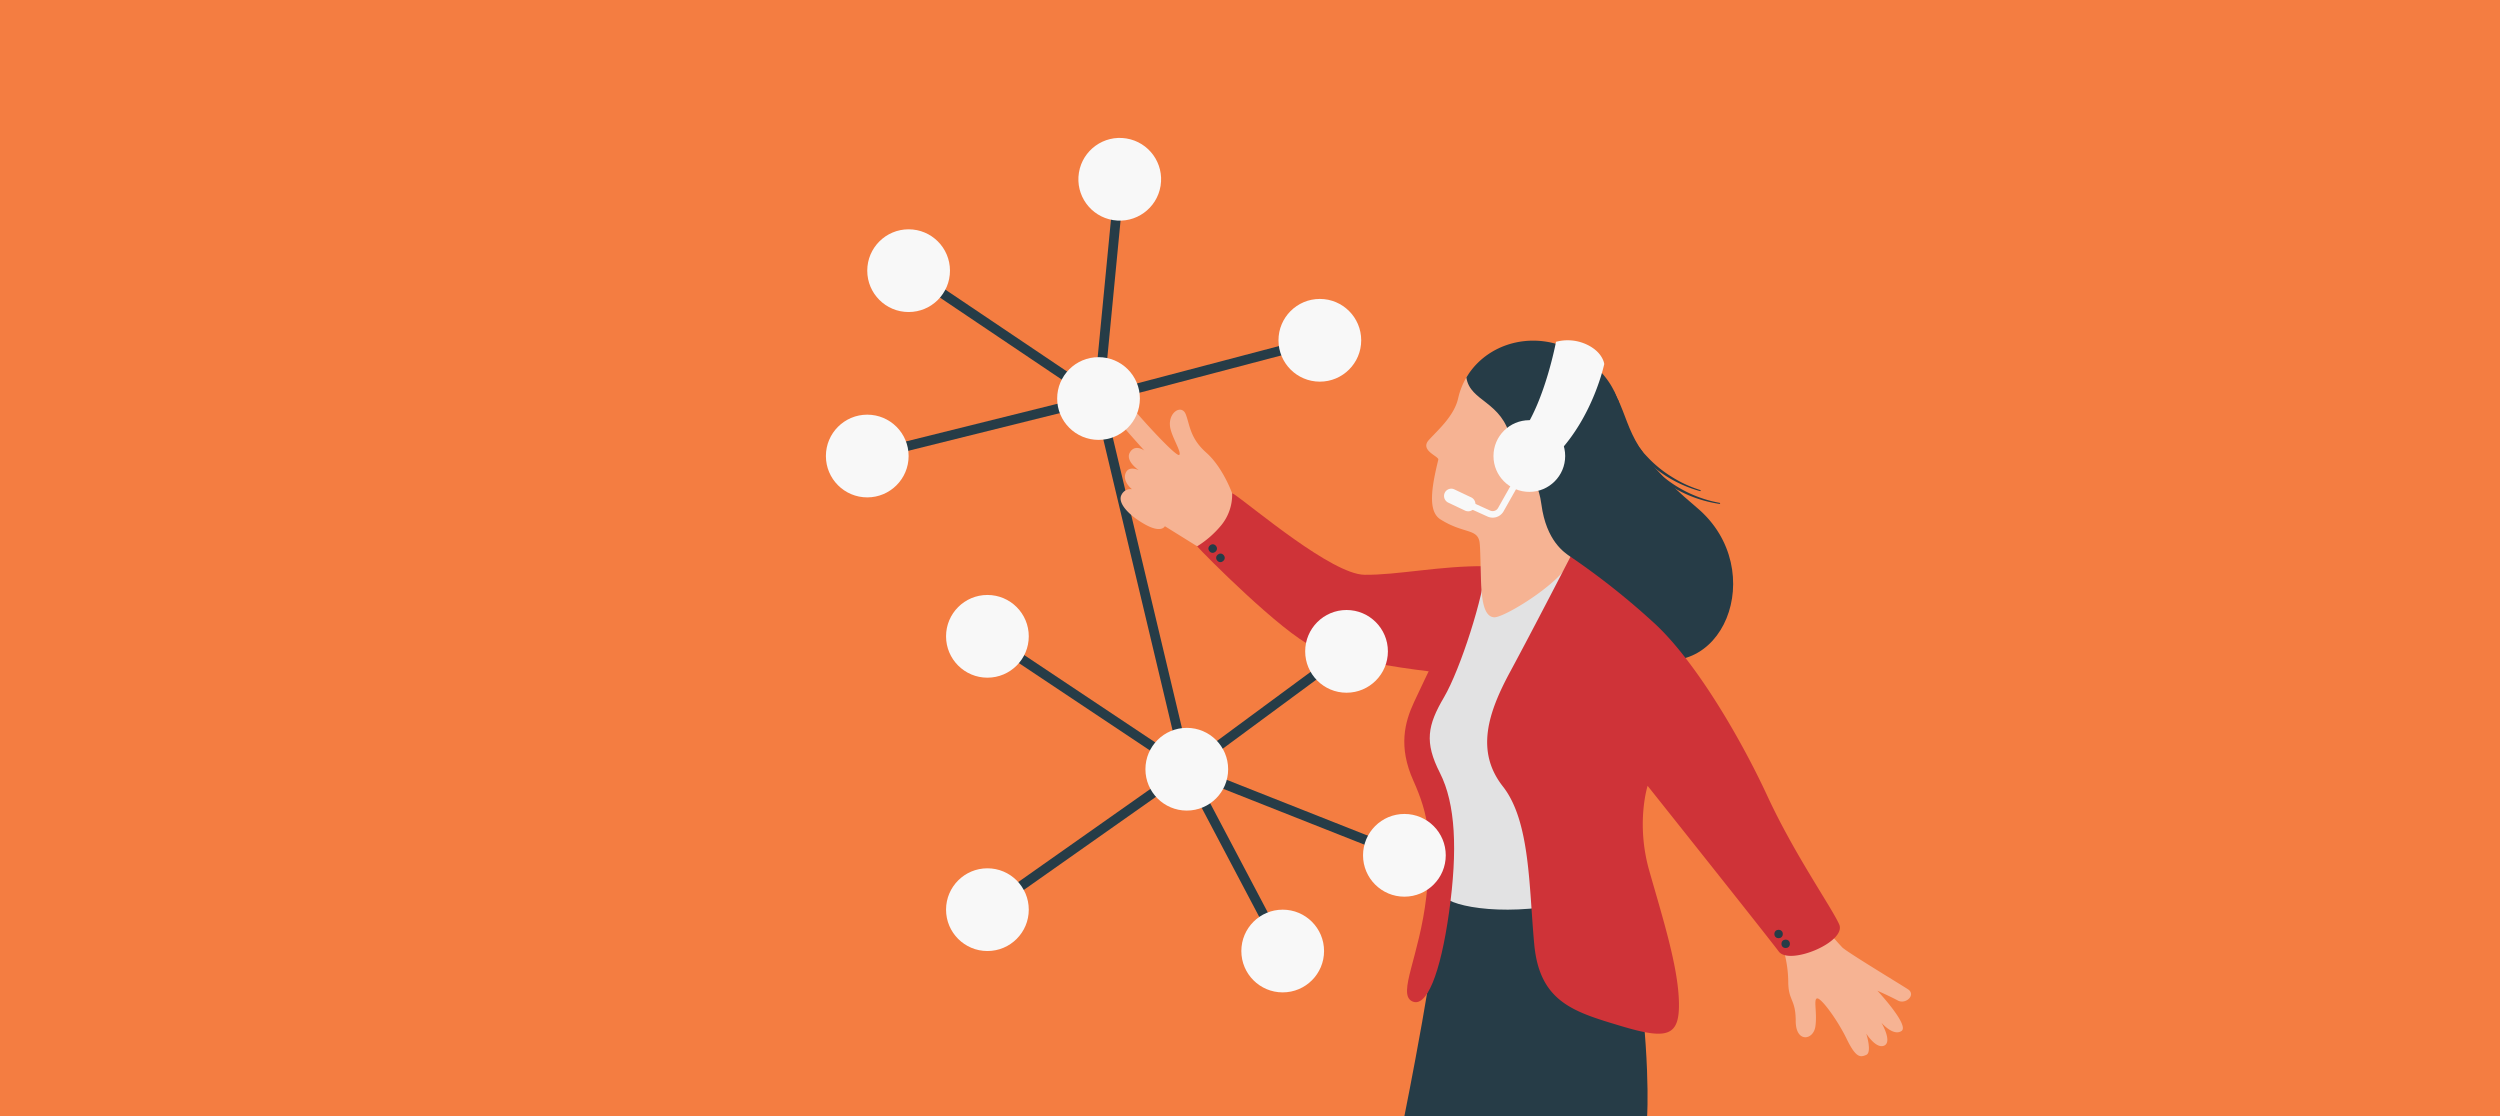 <svg id="Layer_1" data-name="Layer 1" xmlns="http://www.w3.org/2000/svg" width="1120" height="500" viewBox="0 0 1120 500"><defs><style>.cls-1{fill:#f47d41;}.cls-2{fill:#263c47;}.cls-3{fill:#e2e2e3;}.cls-4{fill:#cf3338;}.cls-5{fill:#f6b393;}.cls-6{fill:#f8f8f8;}</style></defs><rect class="cls-1" width="1120" height="500"/><polygon class="cls-2" points="535.05 349.46 493.74 175.91 388 202.21 389.05 206.4 490.55 181.16 528.3 339.77 443.55 283.27 441.16 286.87 535.05 349.46"/><path class="cls-2" d="M722.9,175c9.2,17.22,4.31,24.67,37.36,52.48S771.54,310.1,733,292.42s-42.48-48.65-42.48-48.65Z"/><path class="cls-2" d="M731.74,419c8.11,53.23,6.17,81,6.17,81H629.17s15.61-77.36,16.4-103,76.76-1.32,76.76-1.32Z"/><path class="cls-3" d="M706.75,403.44c-29.87,7.79-56.71,2.92-59.85-1.95s-3.78-40.9-3.78-40.9l-5.51-25.75L639,320l15-32.14-1.39-26.94,26.27-13,24.75,1.46,20,67.68-18.82,68.5Z"/><path class="cls-4" d="M665.63,253.65c-.81,13.11-11.35,46.18-18.73,58.75s-8.83,20.07-1.82,33.85,8,34.58,4.11,62.38S639,451.91,632.51,448.52s3.39-20.13,6.46-46.66c3-25.63,1-37-5.81-52.19s-3.81-26.22.32-35.09,6.57-13.83,6.57-13.83-37.28-4.3-51.54-10.83-49.32-41.83-52.22-45.21,8.46-28.77,16.68-23.21,43.76,35.78,58.27,36S645.33,253.41,665.63,253.65Z"/><path class="cls-5" d="M552,221a21.64,21.64,0,0,1-4.89,14.33,44.22,44.22,0,0,1-10.77,9.41l-14.48-9s-1.51,3.44-9.25-1-11.92-9.78-10.2-13a4.47,4.47,0,0,1,4.72-2.57s-4.29-3.33-2.9-7.1,6-1.39,6-1.39-6.34-4.19-4-8.06,6.45-.75,6.45-.75-9.13-10.1-12-13.76,2-11.06,6.87-5.15,19.71,22.11,20.78,20.82-3.4-7.94-4.12-12.47c-1-6.58,5.16-10.34,7-5.72s1.79,10.66,9.21,17.21S552,221,552,221Z"/><path class="cls-5" d="M817.28,415l-18.34,10.22a53.78,53.78,0,0,1,2.2,14.8c.09,8.5,3.34,7.55,3.34,17.39s7.83,8.69,8.79,2.57-1-12.6.86-12.7,9,9.55,13.18,18.15,6.11,8.31,8.78,7.16,0-9.52,0-9.52,4.49,7.13,8.12,5.32-1.34-10.22-1.34-10.22,5.26,6.21,9,3.72-10.79-18.05-10.79-18.05,5.63,2.49,9.17,4.4,8.32-2.58,4.5-5.06S828,426.88,825.4,424.5A122.21,122.21,0,0,1,817.28,415Z"/><path class="cls-5" d="M703.58,249.41c-.13-3.55-.17-5.54-.1-6.54.33-3.63-35.6-92.33-46.54-73.77a32.52,32.52,0,0,0-3.69,9.35c-1.79,7.85-8.77,13.9-13.09,18.63s4.57,7.33,4.2,8.86c-3.08,12.58-4.77,23.16,1,26.77,10.07,6.32,16,4.1,17.38,9.61.39,1.6.46,7.11.73,17.1s1.48,16.76,5.82,17.13C674,277,703.91,258.3,703.58,249.41Z"/><path class="cls-2" d="M656.94,169.12a27.19,27.19,0,0,1,14.65,6.31c11.17,10.07,3.21,17.19,10.17,26.95,6.56,9.21,13.21,6.83,15,18.89s.35,16.68,6.73,21.61a26.87,26.87,0,0,1,4-10.9c9.48-14.71,31.58-43.28,8.63-66.48C696.18,145.37,667.88,150.55,656.94,169.12Z"/><path class="cls-2" d="M656.94,169.12c1.64,11,16.06,10.42,19.92,27.68s11.48,12.72,13.69,29.19,10.38,21.61,13,23.42,9.4-13.95,9.4-13.95l-23.74-68.19-16.92-4.66Z"/><path class="cls-6" d="M682.27,193.31c10-14.44,14.82-40.18,14.82-40.18a20.16,20.16,0,0,1,13.9,1.28c7.23,3.47,7.71,8.68,7.71,8.68s-4.79,23.11-21,40.12S682.27,193.31,682.27,193.31Z"/><path class="cls-6" d="M660.72,227.14h0a3.25,3.25,0,0,1-4.28,1.65l0,0-7.55-3.58a3.32,3.32,0,0,1-1.68-4.35h0a3.23,3.23,0,0,1,4.27-1.65l0,0,7.55,3.58A3.32,3.32,0,0,1,660.72,227.14Z"/><path class="cls-6" d="M668.29,231.89a5.62,5.62,0,0,1-1.92-.5l-13-5.89a1.44,1.44,0,0,1,1.08-2.67l.11,0,13,5.89a2.76,2.76,0,0,0,3.58-1.16l12.12-21.48a1.44,1.44,0,0,1,2.5,1.41L673.64,229A5.61,5.61,0,0,1,668.29,231.89Z"/><circle class="cls-6" cx="685.14" cy="204.3" r="16.06"/><path class="cls-4" d="M703.58,249.41A329.81,329.81,0,0,1,742,280c17.89,16.92,37.71,50.53,49.8,76.64s28.59,49.57,32.14,57.44-22.3,18.61-27.06,12.19-58.75-74.22-58.75-74.22-5.32,16.68.72,37.95,12.82,42.56,13.3,58.51-5.09,17.41-26,11.13-36.38-10.64-38.8-36.51S685.6,368,673.28,352.31s-6.65-33,3.27-51.35S703.58,249.41,703.58,249.41Z"/><polygon class="cls-2" points="572.74 427.07 576.56 425.05 536.31 348.77 628.37 385.18 629.96 381.17 527.04 340.45 572.74 427.07"/><polygon class="cls-2" points="443.6 409.3 532.92 346.38 604.54 293.55 601.97 290.08 530.39 342.87 441.11 405.76 443.6 409.3"/><polygon class="cls-2" points="489.69 181.41 591.84 154.54 590.74 150.36 494.59 175.66 503.78 80.52 499.48 80.1 489.69 181.41"/><rect class="cls-2" x="447.45" y="98.63" width="4.32" height="102.57" transform="translate(74.21 439.22) rotate(-56.06)"/><circle class="cls-6" cx="492.14" cy="178.54" r="18.53"/><circle class="cls-6" cx="388.53" cy="204.3" r="18.53"/><circle class="cls-6" cx="407.06" cy="121.26" r="18.53"/><circle class="cls-6" cx="501.63" cy="80.31" r="18.53" transform="translate(342 562.6) rotate(-80.78)"/><circle class="cls-6" cx="591.29" cy="152.45" r="18.53"/><circle class="cls-6" cx="603.25" cy="291.81" r="18.53"/><circle class="cls-6" cx="442.36" cy="285.07" r="18.53"/><circle class="cls-6" cx="531.68" cy="344.61" r="18.53"/><circle class="cls-6" cx="629.17" cy="383.18" r="18.53"/><circle class="cls-6" cx="574.65" cy="426.06" r="18.53"/><circle class="cls-6" cx="442.36" cy="407.53" r="18.53"/><circle class="cls-2" cx="799.98" cy="422.83" r="1.89"/><circle class="cls-2" cx="796.81" cy="418.43" r="1.89"/><circle class="cls-2" cx="546.76" cy="249.92" r="1.89" transform="translate(-35.51 399.48) rotate(-38.97)"/><circle class="cls-2" cx="543.28" cy="245.76" r="1.89" transform="translate(-33.66 396.36) rotate(-38.97)"/><path class="cls-2" d="M729.1,190.39l1.32,3.26a25.09,25.09,0,0,0,1.44,3.22l1.66,3.1.42.78.49.73,1,1.46a51.51,51.51,0,0,0,4.32,5.57c.78.88,1.67,1.67,2.49,2.51.43.41.83.84,1.27,1.23l1.37,1.13a55.43,55.43,0,0,0,25.54,11.9h0a.24.24,0,0,1,.2.27.25.25,0,0,1-.27.2A56.2,56.2,0,0,1,744,214.53l-1.45-1.11c-.47-.39-.9-.82-1.35-1.22-.89-.84-1.83-1.62-2.66-2.51a52.39,52.39,0,0,1-4.69-5.61l-1.08-1.48-.54-.75-.46-.79-1.84-3.17a25.66,25.66,0,0,1-1.61-3.29l-1.5-3.35a1.24,1.24,0,0,1,2.18-1.19,1.08,1.08,0,0,1,.08.19h0Z"/><path class="cls-2" d="M725.15,179.79l.9,3.4a24.61,24.61,0,0,0,1,3.37l1.26,3.29.32.82.4.78.8,1.57a49.38,49.38,0,0,0,3.59,6.07c.67,1,1.44,1.86,2.16,2.8.37.46.72.94,1.11,1.38l1.21,1.29a53.12,53.12,0,0,0,10.94,9,54,54,0,0,0,12.92,6h0a.24.24,0,0,1-.13.46,56.14,56.14,0,0,1-24.81-14.43l-1.3-1.28c-.41-.44-.79-.92-1.19-1.38-.77-.94-1.6-1.84-2.32-2.82a52.36,52.36,0,0,1-4-6.16l-.89-1.6-.44-.8-.36-.84L725,187.33a26.8,26.8,0,0,1-1.19-3.47l-1.07-3.51a1.24,1.24,0,1,1,2.33-.84.56.56,0,0,1,0,.12h0Z"/></svg>